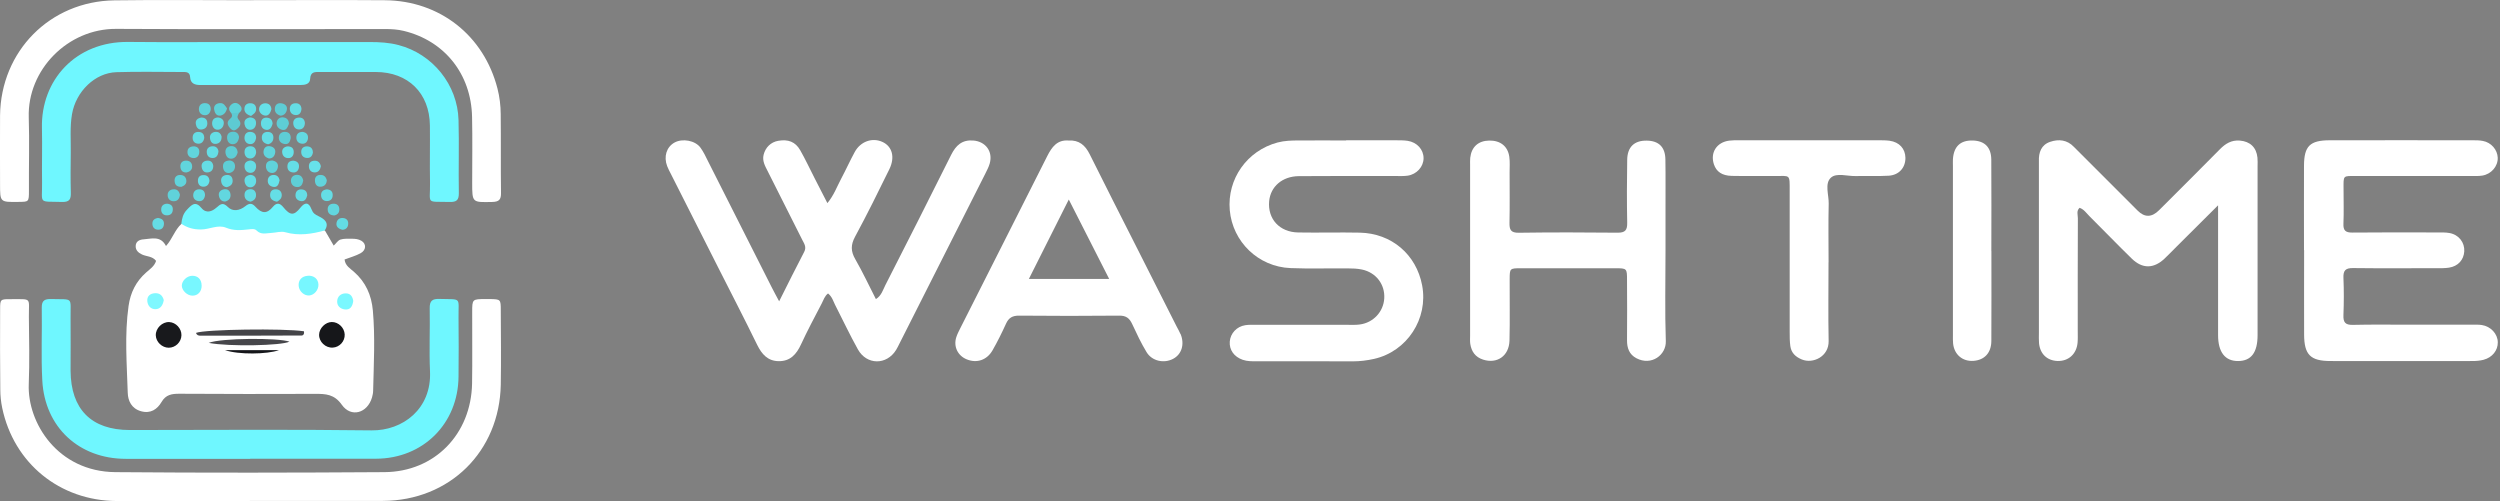 <svg width="419" height="84" viewBox="0 0 419 84" fill="none" xmlns="http://www.w3.org/2000/svg">
<rect x="0" y="0" width="419" height="84" fill="#808080" stroke="none"/>
<g clip-path="url(#clip0_1319_79)">
<path d="M54.45 38.622C54.93 39.442 55.41 40.262 55.93 41.162C56.34 40.782 56.64 40.282 57.06 40.152C57.65 39.962 58.32 40.022 58.96 40.012C59.52 40.012 60.08 40.062 60.58 40.362C61.42 40.862 61.4 41.912 60.43 42.442C59.61 42.892 58.67 43.142 57.75 43.492C57.86 44.542 58.69 44.992 59.31 45.542C61.29 47.272 62.26 49.462 62.49 52.032C62.89 56.502 62.64 60.962 62.54 65.432C62.54 65.822 62.46 66.232 62.35 66.612C61.58 69.252 58.84 70.042 57.29 67.842C56.03 66.062 54.6 66.002 52.81 66.012C45.22 66.052 37.64 66.032 30.05 65.992C28.79 65.992 27.8 66.132 27.07 67.382C26.36 68.592 25.24 69.372 23.64 68.922C22.05 68.482 21.45 67.182 21.41 65.842C21.26 60.982 20.86 56.122 21.55 51.262C21.87 49.032 22.78 47.182 24.49 45.672C25.12 45.112 25.89 44.612 26.16 43.722C25.53 42.912 24.56 43.012 23.8 42.652C23.18 42.352 22.71 41.942 22.74 41.212C22.77 40.392 23.48 40.142 24.08 40.112C25.4 40.022 26.92 39.462 27.82 41.232C28.88 40.082 29.28 38.532 30.42 37.512C34.05 38.022 37.73 37.292 41.33 37.922C43.68 38.332 46.06 38.222 48.39 38.522C50.44 38.792 52.47 37.972 54.47 38.632L54.45 38.622Z" fill="white"/>
<path d="M130.59 50.491C132.11 47.471 133.41 44.831 134.78 42.221C135.21 41.401 134.78 40.831 134.47 40.221C132.54 36.361 130.59 32.511 128.65 28.661C128.22 27.811 127.73 26.971 127.98 25.941C128.29 24.701 129.19 23.821 130.42 23.601C132.09 23.311 133.3 23.751 134.11 25.171C134.98 26.691 135.72 28.291 136.52 29.851C137.2 31.191 137.89 32.521 138.67 34.041C139.77 32.721 140.27 31.281 140.97 29.971C141.76 28.491 142.45 26.951 143.25 25.481C144.23 23.681 146.23 23.001 147.93 23.801C149.53 24.551 150.04 26.341 149.06 28.351C147.2 32.151 145.32 35.951 143.31 39.671C142.57 41.041 142.58 42.111 143.34 43.431C144.57 45.571 145.62 47.821 146.8 50.131C147.74 49.551 147.98 48.581 148.39 47.781C152.09 40.521 155.78 33.261 159.41 25.961C160.21 24.361 161.24 23.401 163.12 23.551C165.19 23.711 166.44 25.391 165.88 27.391C165.71 28.001 165.4 28.571 165.12 29.141C160.33 38.621 155.54 48.101 150.75 57.581C150.57 57.941 150.4 58.301 150.19 58.641C148.61 61.221 145.26 61.211 143.78 58.551C142.42 56.111 141.23 53.571 139.96 51.091C139.64 50.461 139.47 49.741 138.78 49.181C138.21 49.611 138.01 50.301 137.71 50.881C136.53 53.151 135.32 55.401 134.25 57.721C133.48 59.391 132.44 60.561 130.49 60.531C128.67 60.501 127.68 59.371 126.91 57.811C124.77 53.431 122.53 49.101 120.33 44.761C117.7 39.561 115.07 34.351 112.44 29.151C112.22 28.721 111.99 28.301 111.82 27.851C111.2 26.241 111.71 24.631 113.05 23.891C114.37 23.161 116.52 23.531 117.4 24.751C117.91 25.451 118.29 26.261 118.68 27.051C122.25 34.111 125.81 41.171 129.38 48.231C129.7 48.871 130.05 49.491 130.59 50.511V50.491Z" fill="white"/>
<path d="M371.75 34.41C369.18 36.98 366.99 39.15 364.81 41.32C364.13 42 363.47 42.69 362.77 43.35C360.96 45.05 359.07 45.08 357.29 43.35C354.89 41.01 352.56 38.59 350.18 36.22C349.68 35.73 349.29 35.09 348.54 34.83C347.97 35.34 348.25 36.01 348.25 36.59C348.22 42.91 348.23 49.22 348.23 55.54C348.23 56.18 348.26 56.82 348.2 57.46C348.02 59.35 346.67 60.55 344.85 60.5C343.09 60.44 341.91 59.32 341.74 57.5C341.69 56.94 341.72 56.38 341.72 55.82C341.72 46.62 341.72 37.43 341.72 28.23C341.72 27.83 341.73 27.43 341.72 27.03C341.66 25.54 342.12 24.27 343.61 23.77C345.04 23.28 346.46 23.43 347.59 24.62C347.92 24.97 348.27 25.3 348.61 25.64C351.83 28.86 355.06 32.09 358.28 35.31C359.447 36.477 360.64 36.45 361.86 35.23C365.25 31.84 368.66 28.46 372.03 25.04C372.98 24.07 373.99 23.45 375.39 23.56C377.1 23.7 378.17 24.68 378.35 26.42C378.4 26.89 378.37 27.38 378.37 27.86C378.37 37.3 378.37 46.73 378.37 56.17C378.37 59.09 377.3 60.5 375.1 60.51C372.93 60.52 371.76 59.04 371.75 56.19C371.74 49.87 371.75 43.56 371.75 37.24C371.75 36.47 371.75 35.71 371.75 34.42V34.41Z" fill="white"/>
<path d="M386.15 41.919C386.15 37.199 386.13 32.489 386.15 27.769C386.17 24.479 387.13 23.519 390.47 23.509C398.46 23.489 406.46 23.509 414.45 23.509C415.01 23.509 415.58 23.509 416.12 23.619C417.53 23.879 418.57 25.089 418.62 26.439C418.67 27.849 417.55 29.189 416.03 29.429C415.4 29.529 414.75 29.499 414.12 29.499C407.73 29.499 401.33 29.499 394.94 29.499C392.61 29.499 392.78 29.329 392.78 31.729C392.78 33.649 392.84 35.569 392.76 37.479C392.71 38.639 393.11 38.989 394.26 38.979C398.98 38.929 403.69 38.949 408.41 38.959C409.13 38.959 409.86 38.929 410.56 39.059C412.11 39.349 413.1 40.649 413.01 42.139C412.92 43.569 411.96 44.629 410.45 44.859C409.74 44.969 409.02 44.949 408.3 44.949C403.66 44.949 399.03 44.989 394.39 44.929C393.12 44.909 392.71 45.319 392.76 46.569C392.85 48.639 392.84 50.729 392.76 52.799C392.71 54.019 393.06 54.479 394.35 54.449C397.55 54.369 400.74 54.419 403.94 54.419C407.38 54.419 410.81 54.419 414.25 54.419C414.81 54.419 415.38 54.389 415.93 54.469C417.47 54.699 418.62 55.969 418.63 57.379C418.65 58.719 417.72 59.909 416.25 60.299C415.64 60.459 414.99 60.509 414.36 60.509C406.45 60.519 398.53 60.529 390.62 60.509C387.22 60.509 386.18 59.459 386.17 56.059C386.15 51.339 386.17 46.629 386.17 41.909L386.15 41.919Z" fill="white"/>
<path d="M225.61 23.512C228.41 23.512 231.21 23.512 234.01 23.512C234.65 23.512 235.3 23.512 235.92 23.602C237.49 23.842 238.59 25.062 238.59 26.512C238.59 27.932 237.45 29.222 235.92 29.442C235.29 29.532 234.64 29.502 234 29.502C228.56 29.502 223.12 29.472 217.69 29.522C214.91 29.542 212.93 31.282 212.71 33.722C212.44 36.702 214.45 38.912 217.58 38.962C221.02 39.022 224.46 38.922 227.9 38.992C233.23 39.102 237.37 42.652 238.35 47.822C239.41 53.422 235.83 58.902 230.29 60.152C229.12 60.412 227.94 60.562 226.73 60.562C221.37 60.532 216.01 60.552 210.65 60.552C209.85 60.552 209.06 60.572 208.28 60.302C206.83 59.802 206 58.642 206.11 57.232C206.22 55.872 207.27 54.722 208.71 54.502C209.34 54.402 209.99 54.442 210.63 54.442C215.75 54.442 220.87 54.442 225.99 54.442C226.63 54.442 227.28 54.472 227.91 54.382C230.17 54.082 231.86 52.252 232 50.032C232.15 47.682 230.64 45.672 228.26 45.172C227.49 45.012 226.68 44.982 225.88 44.982C222.68 44.952 219.48 45.062 216.28 44.932C210.89 44.712 206.58 40.522 206.11 35.232C205.65 30.002 209 25.252 214.12 23.882C215.29 23.572 216.49 23.542 217.69 23.542C220.33 23.522 222.97 23.542 225.61 23.542V23.512Z" fill="white"/>
<path d="M41.87 83.971C34.43 83.971 27 84.001 19.56 83.971C10.01 83.921 2.32 77.651 0.37 68.371C0.16 67.361 0.05 66.311 0.05 65.281C0 60.791 0 56.311 0.02 51.831C0.02 50.171 0.06 50.131 1.75 50.141C5.45 50.161 4.81 49.771 4.84 53.131C4.88 56.891 4.97 60.651 4.82 64.401C4.57 70.841 9.66 79.051 19.34 79.131C34.37 79.261 49.41 79.231 64.44 79.131C72.84 79.071 78.96 72.771 79.12 64.281C79.19 60.281 79.12 56.281 79.14 52.281C79.14 50.131 79.16 50.131 81.39 50.121C81.63 50.121 81.87 50.121 82.11 50.121C83.9 50.161 83.93 50.161 83.93 51.991C83.95 56.151 84 60.311 83.93 64.471C83.72 75.671 75.37 83.901 64.17 83.951C56.73 83.981 49.3 83.951 41.86 83.951L41.87 83.971Z" fill="white"/>
<path d="M41.969 0.029C49.489 0.029 56.999 -0.021 64.519 0.039C73.729 0.119 81.109 5.969 83.379 14.849C83.739 16.259 83.909 17.689 83.919 19.119C83.969 23.519 83.909 27.919 83.969 32.319C83.989 33.459 83.639 33.829 82.479 33.849C79.139 33.919 79.139 33.979 79.139 30.639C79.139 26.959 79.199 23.279 79.119 19.599C78.969 12.399 74.499 6.829 67.669 5.179C66.649 4.929 65.619 4.869 64.579 4.869C49.549 4.869 34.509 4.929 19.479 4.839C11.339 4.789 4.569 11.729 4.819 19.679C4.949 23.749 4.819 27.839 4.849 31.919C4.859 33.899 4.809 33.809 3.079 33.839C0.009 33.879 0.009 33.899 0.009 30.869C0.009 27.029 -0.021 23.189 0.009 19.349C0.139 8.569 8.379 0.209 19.179 0.059C26.779 -0.051 34.369 0.039 41.969 0.039V0.029Z" fill="white"/>
<path d="M279.14 42.059C279.14 47.099 279.02 52.139 279.19 57.179C279.27 59.479 276.79 61.369 274.26 60.039C273.07 59.409 272.68 58.349 272.69 57.029C272.72 53.669 272.71 50.309 272.69 46.949C272.69 44.989 272.67 44.959 270.74 44.959C265.46 44.949 260.18 44.949 254.9 44.959C253.05 44.959 253.03 44.989 253.02 46.759C253 50.199 253.08 53.639 252.99 57.079C252.92 59.669 250.9 61.029 248.56 60.269C247.26 59.849 246.62 58.919 246.42 57.649C246.35 57.179 246.39 56.689 246.39 56.209C246.39 46.689 246.39 37.169 246.39 27.649C246.39 27.249 246.37 26.849 246.41 26.449C246.62 24.619 247.76 23.589 249.6 23.559C251.45 23.529 252.71 24.499 252.96 26.279C253.08 27.139 253.01 28.039 253.01 28.919C253.01 31.719 253.05 34.519 252.99 37.319C252.97 38.469 253.17 39.029 254.55 39.009C260.07 38.929 265.59 38.939 271.11 38.999C272.39 39.009 272.74 38.569 272.72 37.339C272.65 33.819 272.66 30.299 272.72 26.779C272.75 24.609 273.93 23.529 276.02 23.569C278 23.599 279.09 24.639 279.12 26.709C279.17 29.589 279.13 32.469 279.14 35.349C279.14 37.589 279.14 39.829 279.14 42.069V42.059Z" fill="white"/>
<path d="M41.87 7.048C48.59 7.048 55.3 7.048 62.02 7.048C63.63 7.048 65.23 7.138 66.78 7.548C72.51 9.038 76.69 14.198 76.85 20.128C76.96 24.208 76.83 28.288 76.9 32.358C76.92 33.548 76.5 33.878 75.38 33.848C71.26 33.748 72.13 34.318 72.07 30.618C72.01 27.418 72.09 24.218 72.05 21.018C71.99 15.598 68.4 12.078 62.98 12.068C59.86 12.068 56.74 12.068 53.62 12.068C52.81 12.068 52.04 11.978 51.98 13.218C51.94 14.118 51.1 14.248 50.35 14.248C44.75 14.248 39.16 14.248 33.56 14.248C32.67 14.248 31.93 13.998 31.87 12.968C31.82 12.008 31.18 12.068 30.53 12.068C26.85 12.068 23.17 11.978 19.5 12.098C15.92 12.208 12.72 15.338 12.07 19.128C11.7 21.278 11.89 23.438 11.86 25.588C11.83 27.828 11.81 30.068 11.87 32.308C11.9 33.408 11.63 33.878 10.41 33.848C6.31 33.738 7.1 34.238 7.05 30.608C7 27.568 7.1 24.528 7.03 21.488C6.83 13.458 12.66 6.938 21.49 7.028C28.29 7.098 35.08 7.038 41.88 7.038L41.87 7.048Z" fill="#6FF7FF"/>
<path d="M41.929 76.901C34.979 76.901 28.019 76.901 21.069 76.901C13.239 76.891 7.509 71.601 7.089 63.781C6.869 59.721 7.069 55.631 6.999 51.551C6.979 50.321 7.539 50.091 8.609 50.121C12.389 50.211 11.789 49.721 11.829 53.261C11.859 56.221 11.829 59.171 11.829 62.131C11.869 68.611 15.319 72.071 21.749 72.071C35.259 72.071 48.759 71.951 62.269 72.131C67.489 72.201 72.359 68.541 72.069 62.241C71.909 58.731 72.089 55.211 72.019 51.691C71.989 50.401 72.459 50.061 73.679 50.101C77.469 50.211 76.809 49.711 76.849 53.281C76.889 56.561 76.879 59.831 76.849 63.111C76.789 71.001 70.909 76.861 63.009 76.881C55.979 76.901 48.939 76.881 41.909 76.881L41.929 76.901Z" fill="#6FF7FF"/>
<path d="M306.46 43.968C306.46 48.368 306.39 52.768 306.48 57.158C306.53 59.758 303.86 61.018 301.99 60.248C300.94 59.818 300.22 59.148 300.06 58.018C299.95 57.228 299.95 56.428 299.95 55.628C299.95 47.788 299.95 39.958 299.95 32.118C299.95 29.088 300.09 29.518 297.43 29.498C295.03 29.478 292.63 29.528 290.23 29.478C288.6 29.438 287.66 28.768 287.25 27.538C286.6 25.568 287.73 23.828 289.83 23.568C290.38 23.498 290.95 23.508 291.51 23.508C299.27 23.508 307.02 23.508 314.78 23.508C315.42 23.508 316.07 23.508 316.69 23.588C318.34 23.818 319.33 24.928 319.35 26.458C319.36 28.088 318.29 29.338 316.55 29.448C314.72 29.558 312.87 29.458 311.04 29.508C309.61 29.548 307.81 28.918 306.86 29.778C305.78 30.768 306.52 32.648 306.49 34.128C306.41 37.408 306.47 40.688 306.47 43.958L306.46 43.968Z" fill="white"/>
<path d="M333.76 42.07C333.76 47.1 333.78 52.12 333.75 57.15C333.74 59.15 332.59 60.35 330.75 60.48C328.93 60.61 327.53 59.43 327.34 57.58C327.29 57.11 327.31 56.62 327.31 56.14C327.31 46.72 327.31 37.31 327.31 27.89C327.31 27.49 327.29 27.09 327.31 26.69C327.45 24.53 328.58 23.48 330.68 23.55C332.63 23.62 333.72 24.68 333.74 26.74C333.78 31.85 333.75 36.95 333.75 42.06L333.76 42.07Z" fill="white"/>
<path d="M54.451 38.62C52.261 39.22 50.081 39.57 47.801 38.92C47.091 38.72 46.251 39 45.461 39.04C44.621 39.07 43.761 39.4 43.001 38.63C42.681 38.3 42.151 38.39 41.641 38.45C40.391 38.59 39.161 38.69 37.901 38.17C36.541 37.6 35.131 38.45 33.701 38.46C32.381 38.47 31.401 38.17 30.391 37.51C30.491 36.64 30.651 35.86 31.331 35.15C32.151 34.28 32.751 33.64 33.771 34.87C34.571 35.84 35.561 35.43 36.261 34.81C36.981 34.17 37.381 33.88 38.201 34.7C38.981 35.48 40.131 35.35 41.141 34.54C41.751 34.05 42.221 34 42.771 34.61C43.891 35.85 44.741 35.86 45.741 34.66C46.361 33.91 46.911 34.02 47.471 34.71C48.641 36.15 49.271 36.17 50.341 34.82C51.101 33.86 51.741 33.86 52.191 35.04C52.461 35.74 52.801 35.96 53.421 36.25C54.331 36.69 55.271 37.34 54.431 38.62H54.451Z" fill="#6FF5FD"/>
<path d="M40.08 18.911C39.87 19.301 39.61 19.611 40.04 20.111C40.56 20.711 40.2 21.271 39.63 21.681C39.25 21.961 38.92 21.861 38.61 21.531C38.12 21.001 37.93 20.431 38.56 19.921C38.95 19.611 38.96 19.331 38.76 18.951C39.19 18.581 39.63 18.581 40.08 18.911Z" fill="#5DCAD2"/>
<path d="M50.82 30.271C50.71 30.841 50.49 31.381 49.8 31.351C49.17 31.331 48.75 30.881 48.76 30.251C48.77 29.751 49.11 29.361 49.66 29.311C50.33 29.251 50.69 29.611 50.82 30.271Z" fill="#5FCFD6"/>
<path d="M30.15 32.671C30.08 33.291 29.76 33.741 29.11 33.731C28.46 33.731 28.08 33.261 28.1 32.641C28.11 32.131 28.47 31.781 29.02 31.731C29.69 31.661 30.03 32.041 30.16 32.671H30.15Z" fill="#60D2DA"/>
<path d="M39.841 25.509C39.701 26.128 39.341 26.588 38.751 26.599C38.111 26.619 37.811 26.058 37.781 25.488C37.751 24.849 38.181 24.479 38.811 24.488C39.441 24.498 39.761 24.919 39.831 25.509H39.841Z" fill="#5ECED6"/>
<path d="M48.42 20.77C48.2 21.28 48.03 21.9 47.34 21.77C46.77 21.67 46.32 21.22 46.36 20.62C46.4 20.03 46.82 19.61 47.46 19.67C48.07 19.73 48.42 20.12 48.42 20.77Z" fill="#5ECDD5"/>
<path d="M48.731 23.142C48.611 23.752 48.381 24.262 47.661 24.132C47.051 24.022 46.661 23.582 46.741 22.942C46.801 22.422 47.181 22.102 47.731 22.102C48.411 22.102 48.731 22.492 48.731 23.142Z" fill="#5ECDD5"/>
<path d="M56.051 36.111C55.391 36.101 54.961 35.801 54.921 35.161C54.881 34.511 55.251 34.151 55.901 34.141C56.431 34.131 56.801 34.401 56.861 34.941C56.941 35.561 56.641 35.971 56.041 36.111H56.051Z" fill="#62D7DF"/>
<path d="M37.74 33.78C37.1 33.78 36.78 33.36 36.68 32.78C36.59 32.23 36.94 31.87 37.44 31.75C38.08 31.6 38.54 31.89 38.63 32.55C38.71 33.17 38.4 33.6 37.74 33.78Z" fill="#62D7DF"/>
<path d="M47.02 19.388C46.41 19.208 46.03 18.838 46.06 18.218C46.09 17.568 46.48 17.228 47.14 17.308C47.74 17.388 48.19 17.748 48.08 18.378C47.99 18.908 47.64 19.358 47.02 19.388Z" fill="#5ECDD5"/>
<path d="M45.49 18.289C45.34 18.849 45.08 19.419 44.47 19.379C43.93 19.339 43.43 18.889 43.42 18.309C43.42 17.739 43.85 17.309 44.46 17.309C45.07 17.309 45.44 17.669 45.49 18.299V18.289Z" fill="#66E0E8"/>
<path d="M45.079 26.561C44.439 26.371 44.099 25.951 44.169 25.331C44.249 24.671 44.719 24.381 45.359 24.531C45.859 24.641 46.209 25.001 46.129 25.551C46.049 26.141 45.719 26.561 45.079 26.561Z" fill="#61D5DD"/>
<path d="M38.049 18.151C37.899 18.851 37.499 19.281 36.939 19.371C36.249 19.481 35.969 18.871 35.889 18.341C35.789 17.691 36.229 17.321 36.859 17.281C37.529 17.231 37.759 17.771 38.049 18.161V18.151Z" fill="#5FD1D8"/>
<path d="M53.78 27.848C53.68 28.428 53.39 28.898 52.75 28.898C52.11 28.898 51.76 28.448 51.77 27.828C51.78 27.318 52.09 26.978 52.64 26.938C53.3 26.888 53.63 27.248 53.78 27.858V27.848Z" fill="#67E2EA"/>
<path d="M35.321 18.329C35.241 18.929 34.891 19.359 34.251 19.309C33.631 19.259 33.281 18.759 33.341 18.149C33.401 17.489 33.921 17.219 34.531 17.299C35.061 17.359 35.331 17.749 35.321 18.329Z" fill="#60D3DB"/>
<path d="M45.63 26.898C46.21 26.998 46.65 27.318 46.58 27.958C46.51 28.518 46.15 29.028 45.54 28.988C44.95 28.948 44.58 28.478 44.57 27.868C44.57 27.218 44.97 26.908 45.63 26.898Z" fill="#60D3DB"/>
<path d="M38.499 26.891C39.089 26.951 39.429 27.361 39.389 27.971C39.349 28.591 38.869 28.991 38.299 29.001C37.659 29.001 37.379 28.451 37.369 27.871C37.369 27.211 37.789 26.921 38.489 26.901L38.499 26.891Z" fill="#5ECED6"/>
<path d="M42.029 26.898C42.699 27.018 42.999 27.428 42.909 28.068C42.839 28.568 42.499 28.978 41.989 28.968C41.359 28.968 40.999 28.508 40.979 27.898C40.959 27.218 41.409 26.948 42.029 26.898Z" fill="#65DDE5"/>
<path d="M35.74 27.779C35.76 28.419 35.44 28.839 34.82 28.899C34.16 28.959 33.85 28.509 33.79 27.909C33.74 27.359 34.09 27.019 34.59 26.939C35.21 26.839 35.64 27.099 35.74 27.779Z" fill="#65DDE5"/>
<path d="M49.19 26.93C49.88 27.02 50.19 27.42 50.1 28.05C50.03 28.55 49.71 28.93 49.18 28.91C48.56 28.89 48.16 28.52 48.17 27.88C48.17 27.21 48.58 26.93 49.19 26.93Z" fill="#65DEE6"/>
<path d="M52.45 25.521C52.37 26.141 52.029 26.531 51.389 26.471C50.76 26.411 50.44 25.971 50.489 25.351C50.529 24.821 50.9 24.541 51.419 24.531C52.059 24.531 52.41 24.861 52.44 25.521H52.45Z" fill="#65DEE6"/>
<path d="M30.381 31.311C29.561 31.331 29.281 30.901 29.261 30.291C29.241 29.771 29.511 29.381 30.061 29.331C30.701 29.271 31.151 29.581 31.231 30.212C31.311 30.872 30.831 31.162 30.381 31.322V31.311Z" fill="#61D4DC"/>
<path d="M31.22 28.91C30.54 28.91 30.25 28.5 30.23 27.89C30.209 27.36 30.5 26.99 31.04 26.93C31.669 26.87 32.139 27.15 32.2 27.8C32.26 28.44 31.84 28.79 31.22 28.91Z" fill="#61D5DD"/>
<path d="M38.029 31.38C37.429 31.32 37.109 30.92 37.059 30.32C37.009 29.76 37.369 29.42 37.859 29.34C38.489 29.24 38.939 29.53 38.989 30.2C39.039 30.85 38.659 31.2 38.019 31.37L38.029 31.38Z" fill="#65DDE5"/>
<path d="M41.93 29.309C42.56 29.329 42.92 29.669 42.93 30.329C42.93 30.879 42.58 31.289 42.14 31.379C41.52 31.499 41.1 31.049 41 30.449C40.89 29.789 41.26 29.429 41.93 29.309Z" fill="#65DEE6"/>
<path d="M46.861 30.202C46.721 30.882 46.521 31.422 45.821 31.322C45.231 31.242 44.821 30.832 44.881 30.192C44.921 29.692 45.261 29.352 45.801 29.322C46.491 29.292 46.741 29.722 46.861 30.192V30.202Z" fill="#67E2EA"/>
<path d="M48.161 24.532C48.851 24.521 49.231 24.822 49.231 25.482C49.231 25.982 48.981 26.422 48.471 26.491C47.871 26.561 47.391 26.232 47.301 25.622C47.211 25.002 47.571 24.622 48.171 24.532H48.161Z" fill="#66E2E9"/>
<path d="M54.77 30.21C54.74 30.81 54.43 31.23 53.8 31.29C53.12 31.36 52.81 30.91 52.78 30.29C52.75 29.77 53.02 29.38 53.57 29.32C54.2 29.26 54.61 29.56 54.77 30.2V30.21Z" fill="#61D4DC"/>
<path d="M42.931 25.479C42.891 26.079 42.551 26.549 41.951 26.559C41.331 26.569 40.971 26.089 40.981 25.459C40.981 24.779 41.451 24.479 42.071 24.519C42.601 24.549 42.901 24.909 42.921 25.479H42.931Z" fill="#65DDE5"/>
<path d="M34.36 32.739C34.27 33.339 33.95 33.779 33.3 33.709C32.68 33.649 32.31 33.189 32.39 32.579C32.47 31.959 32.96 31.659 33.58 31.739C34.12 31.809 34.36 32.189 34.36 32.729V32.739Z" fill="#64DCE4"/>
<path d="M36.61 25.371C36.56 26.051 36.25 26.491 35.62 26.481C35 26.481 34.65 26.071 34.65 25.431C34.65 24.891 34.99 24.581 35.51 24.521C36.15 24.451 36.52 24.781 36.62 25.361L36.61 25.371Z" fill="#65DEE6"/>
<path d="M41.999 33.801C41.379 33.701 40.999 33.341 40.979 32.711C40.959 32.041 41.389 31.701 42.019 31.711C42.549 31.721 42.879 32.071 42.909 32.611C42.949 33.251 42.589 33.621 41.989 33.801H41.999Z" fill="#65DDE5"/>
<path d="M46.42 33.81C45.7 33.67 45.28 33.36 45.27 32.71C45.26 32.05 45.64 31.69 46.3 31.73C46.82 31.76 47.17 32.07 47.22 32.61C47.27 33.26 46.84 33.56 46.43 33.81H46.42Z" fill="#65DEE6"/>
<path d="M51.479 32.8C51.339 33.37 51.039 33.82 50.379 33.7C49.769 33.59 49.439 33.13 49.539 32.52C49.619 32.01 49.989 31.71 50.529 31.74C51.179 31.78 51.499 32.14 51.489 32.8H51.479Z" fill="#65DEE6"/>
<path d="M54.74 31.73C55.34 31.761 55.77 32.031 55.76 32.7C55.76 33.331 55.39 33.721 54.74 33.7C54.23 33.681 53.88 33.37 53.82 32.84C53.76 32.211 54.06 31.82 54.74 31.741V31.73Z" fill="#65DDE5"/>
<path d="M32.5 24.52C33.21 24.579 33.47 25.009 33.39 25.64C33.32 26.149 33 26.5 32.45 26.489C31.82 26.47 31.41 26.09 31.42 25.47C31.42 24.82 31.88 24.529 32.5 24.529V24.52Z" fill="#61D4DC"/>
<path d="M28.001 34.141C28.561 34.181 28.941 34.451 28.961 35.011C28.991 35.671 28.641 36.101 27.971 36.091C27.291 36.091 26.961 35.621 27.021 34.981C27.071 34.431 27.461 34.161 27.991 34.141H28.001Z" fill="#65DDE5"/>
<path d="M50.71 22.102C51.38 22.202 51.69 22.592 51.61 23.222C51.54 23.722 51.24 24.102 50.7 24.092C50.08 24.072 49.67 23.702 49.67 23.072C49.67 22.432 50.09 22.112 50.71 22.102Z" fill="#63DAE2"/>
<path d="M44.92 24.181C44.32 24.051 43.89 23.721 43.88 23.091C43.86 22.431 44.28 22.081 44.93 22.111C45.46 22.131 45.81 22.451 45.82 23.001C45.84 23.611 45.54 24.021 44.92 24.191V24.181Z" fill="#65DDE5"/>
<path d="M26.46 36.52C27.16 36.63 27.49 36.929 27.48 37.499C27.46 38.169 27.08 38.55 26.41 38.489C25.88 38.45 25.56 38.08 25.54 37.529C25.51 36.8 26.03 36.62 26.47 36.52H26.46Z" fill="#65DDE5"/>
<path d="M57.389 38.509C56.679 38.349 56.279 37.959 56.409 37.309C56.509 36.809 56.909 36.499 57.469 36.539C58.189 36.589 58.439 37.079 58.339 37.699C58.259 38.219 57.869 38.499 57.389 38.509Z" fill="#64DCE4"/>
<path d="M42.919 23.161C42.809 23.711 42.51 24.211 41.88 24.151C41.27 24.091 40.929 23.601 40.979 22.981C41.039 22.311 41.529 22.021 42.139 22.121C42.639 22.201 42.959 22.561 42.919 23.171V23.161Z" fill="#65DDE5"/>
<path d="M40.069 22.948C39.969 23.738 39.599 24.168 39.009 24.168C38.389 24.168 38.069 23.668 38.059 23.078C38.039 22.418 38.459 22.078 39.079 22.078C39.739 22.078 39.999 22.518 40.069 22.948Z" fill="#5DCAD2"/>
<path d="M37.14 22.95C37.14 23.58 36.84 24.03 36.22 24.11C35.55 24.19 35.25 23.73 35.19 23.12C35.14 22.57 35.48 22.21 35.97 22.12C36.58 22.01 37.02 22.3 37.15 22.95H37.14Z" fill="#65DEE6"/>
<path d="M34.241 23.089C34.141 23.739 33.771 24.139 33.151 24.079C32.521 24.019 32.231 23.549 32.291 22.929C32.341 22.389 32.721 22.109 33.231 22.109C33.871 22.109 34.221 22.459 34.231 23.089H34.241Z" fill="#65DEE6"/>
<path d="M51.1 20.579C51.1 21.179 50.81 21.659 50.2 21.699C49.6 21.739 49.19 21.329 49.15 20.689C49.11 20.139 49.45 19.789 49.95 19.719C50.55 19.639 51.02 19.859 51.1 20.579Z" fill="#64DDE5"/>
<path d="M45.69 20.75C45.52 21.3 45.27 21.85 44.609 21.76C44.01 21.68 43.69 21.18 43.739 20.56C43.779 20.02 44.13 19.7 44.669 19.72C45.309 19.74 45.669 20.09 45.69 20.76V20.75Z" fill="#64DDE5"/>
<path d="M41.92 19.682C42.54 19.712 42.95 20.022 42.91 20.692C42.88 21.312 42.5 21.762 41.89 21.752C41.38 21.752 41.06 21.302 40.98 20.812C40.87 20.142 41.25 19.792 41.92 19.672V19.682Z" fill="#64DCE4"/>
<path d="M36.591 19.69C37.231 19.8 37.601 20.17 37.491 20.81C37.391 21.42 36.911 21.82 36.321 21.73C35.871 21.66 35.551 21.22 35.551 20.68C35.551 20 35.941 19.71 36.581 19.68L36.591 19.69Z" fill="#64DCE4"/>
<path d="M33.731 19.7C34.251 19.689 34.651 19.919 34.731 20.45C34.841 21.209 34.431 21.669 33.711 21.709C33.181 21.739 32.901 21.29 32.821 20.809C32.711 20.14 33.111 19.809 33.741 19.7H33.731Z" fill="#65DDE5"/>
<path d="M50.53 18.238C50.49 18.838 50.21 19.308 49.57 19.288C48.97 19.268 48.57 18.868 48.57 18.218C48.57 17.668 48.92 17.348 49.43 17.308C50.05 17.248 50.47 17.548 50.53 18.238Z" fill="#65DDE5"/>
<path d="M42.07 19.439C41.34 19.209 40.94 18.828 40.96 18.218C40.98 17.538 41.47 17.248 42.09 17.308C42.61 17.358 42.93 17.689 42.93 18.259C42.93 18.928 42.42 19.148 42.07 19.439Z" fill="#64DDE5"/>
<path d="M35.11 30.299C35.03 30.949 34.65 31.329 34.01 31.289C33.48 31.259 33.18 30.859 33.17 30.319C33.16 29.619 33.57 29.299 34.23 29.349C34.79 29.389 35.06 29.749 35.11 30.299Z" fill="#67E3EB"/>
<path d="M40.08 18.912C39.64 18.922 39.2 18.942 38.76 18.951C38.29 18.462 38.27 17.951 38.78 17.512C39.18 17.162 39.69 17.172 40.09 17.521C40.58 17.951 40.68 18.451 40.09 18.912H40.08Z" fill="#5FD1D8"/>
<path d="M50.939 55.521C51.039 56.061 50.759 56.231 50.579 56.231C44.909 56.261 39.249 56.261 33.579 56.261C33.269 56.261 32.959 56.171 32.859 55.791C34.339 55.191 47.579 55.011 50.939 55.521Z" fill="#444448"/>
<path d="M57.771 56.049C57.821 57.199 56.921 58.189 55.781 58.259C54.561 58.339 53.461 57.299 53.481 56.099C53.501 55.009 54.531 53.979 55.611 53.969C56.721 53.959 57.721 54.929 57.771 56.049Z" fill="#16171A"/>
<path d="M30.41 56.179C30.39 57.319 29.42 58.279 28.28 58.279C27.16 58.279 26.15 57.319 26.11 56.209C26.07 55.019 27.19 53.919 28.37 53.979C29.49 54.039 30.43 55.059 30.41 56.179Z" fill="#18191C"/>
<path d="M34.98 57.468C37.02 56.639 46.641 56.599 48.511 57.258C47.261 57.928 38.441 58.129 34.98 57.468Z" fill="#46464A"/>
<path d="M51.58 46.211C52.62 46.151 53.33 46.741 53.37 47.691C53.4 48.581 52.679 49.451 51.83 49.521C50.989 49.591 50.15 48.841 50.059 47.941C49.959 46.971 50.569 46.281 51.59 46.221L51.58 46.211Z" fill="#77F7FF"/>
<path d="M33.801 47.87C33.801 48.89 33.141 49.59 32.201 49.55C31.341 49.52 30.481 48.67 30.471 47.88C30.471 47.07 31.311 46.25 32.191 46.22C33.161 46.19 33.801 46.84 33.791 47.87H33.801Z" fill="#78F7FF"/>
<path d="M59.2 50.468C59.08 51.348 58.71 51.948 57.84 51.868C57.07 51.798 56.47 51.288 56.51 50.488C56.54 49.708 57.09 49.188 57.91 49.168C58.8 49.148 59.1 49.768 59.21 50.458L59.2 50.468Z" fill="#7AF8FF"/>
<path d="M27.449 50.299C27.299 51.179 26.879 51.789 26.089 51.819C25.289 51.849 24.769 51.269 24.689 50.489C24.609 49.629 25.169 49.179 25.989 49.139C26.829 49.099 27.269 49.599 27.449 50.299Z" fill="#7FF8FF"/>
<path d="M37.699 58.68H46.769C44.789 59.4 39.949 59.46 37.699 58.68Z" fill="#15161A"/>
<path d="M197.849 55.99C197.669 55.55 197.419 55.14 197.199 54.71C194.929 50.22 192.659 45.74 190.399 41.25C187.809 36.12 185.189 31.01 182.639 25.86C181.889 24.35 180.859 23.44 179.069 23.55C177.179 23.41 176.289 24.64 175.519 26.16C170.679 35.78 165.799 45.39 160.949 55C160.699 55.5 160.439 56 160.269 56.53C159.779 58.09 160.519 59.62 162.029 60.23C163.699 60.91 165.389 60.37 166.339 58.73C167.169 57.28 167.919 55.77 168.609 54.25C169.059 53.25 169.699 52.89 170.819 52.9C176.409 52.95 181.999 52.96 187.599 52.9C188.759 52.89 189.309 53.35 189.759 54.32C190.499 55.91 191.249 57.51 192.159 59.01C193.069 60.52 195.059 60.95 196.599 60.15C198.039 59.4 198.569 57.74 197.879 56.01L197.849 55.99ZM172.439 46.75C174.659 42.34 176.779 38.11 179.129 33.44C181.439 37.98 183.579 42.2 185.899 46.75H172.439Z" fill="white"/>
</g>
<defs>
<clipPath id="clip0_1319_79">
<rect width="418.62" height="83.98" fill="white"/>
</clipPath>
</defs>
</svg>
